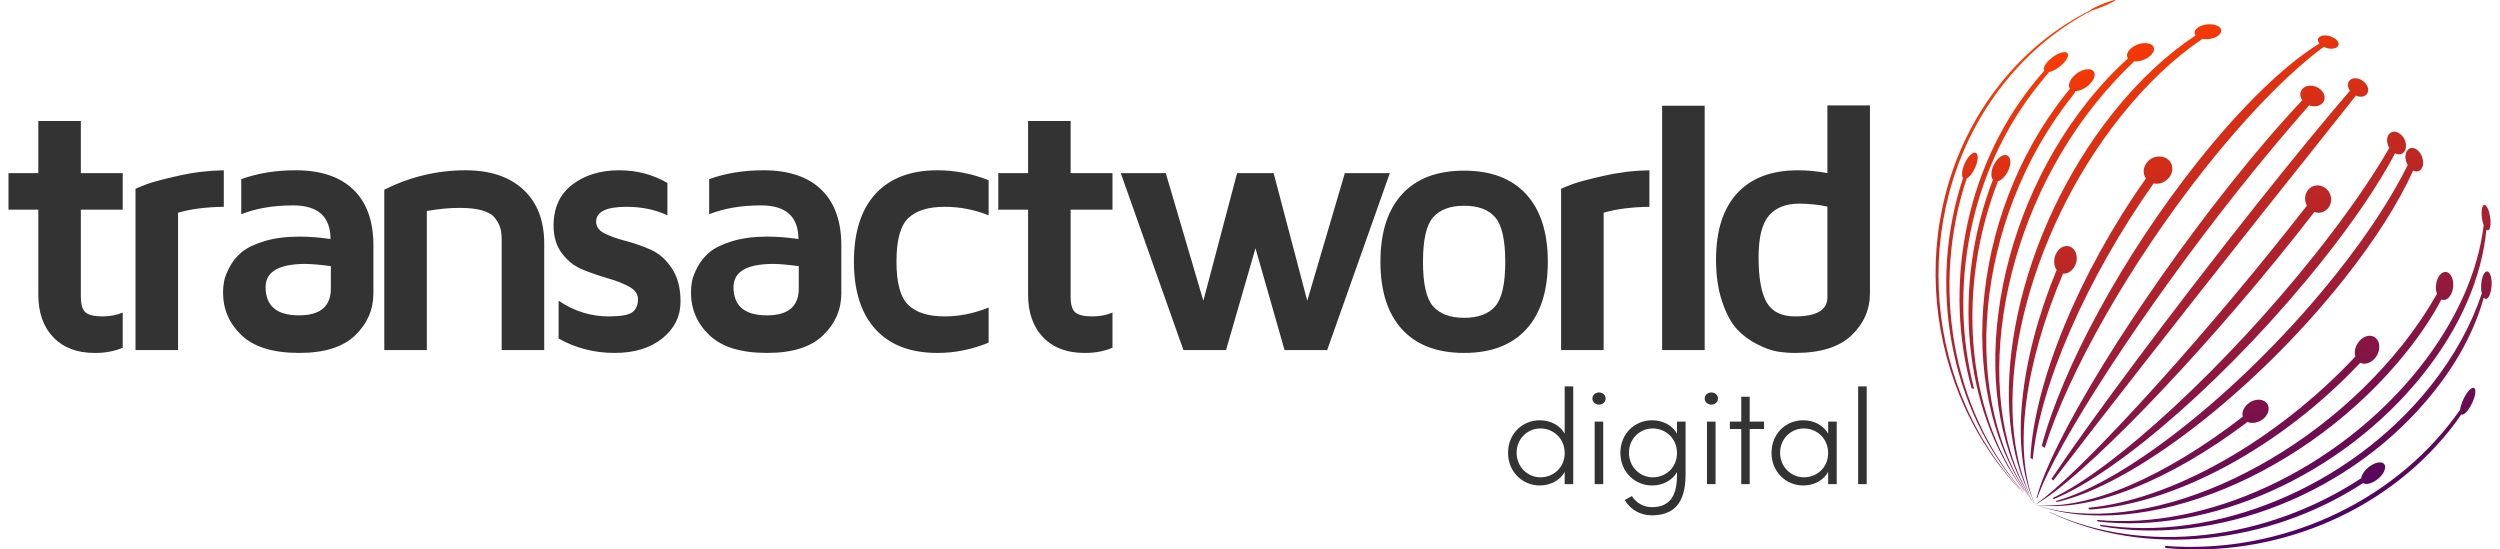 <svg width="182" height="40" viewBox="0 0 182 40" fill="none" xmlns="http://www.w3.org/2000/svg">
<path d="M9.864 25.486V13.743C10.075 13.645 10.364 13.528 10.733 13.39C11.104 13.253 11.848 13.055 12.967 12.801C14.081 12.547 15.191 12.414 16.293 12.396V15.056C14.998 15.073 13.887 15.215 12.962 15.486V25.486H9.864H9.864ZM19.335 20.891C19.335 22.268 20.14 22.956 21.753 22.956C21.762 22.956 21.77 22.956 21.779 22.956C23.315 22.956 24.086 22.306 24.086 21.003V19.376C23.367 19.277 22.752 19.221 22.244 19.213C20.312 19.213 19.343 19.772 19.335 20.891V20.891ZM16.237 21.278C16.237 21.02 16.262 20.753 16.314 20.478C16.361 20.202 16.495 19.863 16.71 19.45C16.925 19.036 17.218 18.675 17.592 18.361C17.962 18.051 18.509 17.784 19.236 17.56C19.959 17.337 20.815 17.225 21.805 17.225C22.506 17.225 23.259 17.285 24.06 17.401C24.06 15.77 23.152 14.953 21.34 14.953C19.89 14.953 18.634 15.168 17.562 15.598V13.042C18.75 12.611 20.067 12.396 21.517 12.396C23.35 12.396 24.752 12.866 25.725 13.803C26.698 14.742 27.184 16.097 27.184 17.87V21.355C27.184 22.539 26.741 23.558 25.859 24.41C24.972 25.267 23.612 25.693 21.779 25.693C19.882 25.693 18.483 25.263 17.584 24.406C16.684 23.55 16.237 22.509 16.237 21.278L16.237 21.278ZM27.976 25.486V13.808C29.865 12.866 31.836 12.396 33.888 12.396C35.683 12.396 37.09 12.866 38.101 13.804C39.112 14.742 39.62 16.054 39.62 17.745V25.486H36.522V17.479C36.522 17.134 36.492 16.846 36.427 16.614C36.363 16.385 36.238 16.14 36.049 15.891C35.859 15.637 35.549 15.448 35.123 15.323C34.693 15.198 34.142 15.133 33.471 15.133C32.714 15.133 31.913 15.211 31.074 15.361V25.486H27.976L27.976 25.486ZM40.3 16.424C40.3 15.129 40.756 14.131 41.664 13.438C42.576 12.745 43.712 12.396 45.072 12.396C46.35 12.396 47.52 12.702 48.588 13.318V15.676C47.714 15.262 46.72 15.056 45.614 15.056C44.139 15.056 43.398 15.417 43.398 16.144C43.398 16.506 43.609 16.794 44.026 17.001C44.448 17.207 44.961 17.388 45.563 17.543C46.17 17.702 46.772 17.913 47.37 18.176C47.973 18.442 48.484 18.894 48.906 19.527C49.332 20.159 49.543 20.964 49.543 21.945C49.543 23.021 49.104 23.916 48.226 24.626C47.349 25.336 46.191 25.693 44.745 25.693C43.269 25.693 41.91 25.345 40.666 24.643V21.893C41.798 22.655 43.011 23.034 44.306 23.034C45.193 23.034 45.774 22.93 46.041 22.724C46.312 22.517 46.445 22.207 46.445 21.794C46.445 21.411 46.234 21.106 45.808 20.873C45.387 20.641 44.875 20.439 44.272 20.267C43.674 20.095 43.071 19.888 42.473 19.651C41.871 19.415 41.359 19.027 40.937 18.481C40.511 17.934 40.3 17.25 40.3 16.424ZM53.399 20.891C53.399 22.268 54.204 22.956 55.818 22.956C55.826 22.956 55.835 22.956 55.843 22.956C57.38 22.956 58.15 22.306 58.15 21.003V19.376C57.431 19.277 56.816 19.221 56.308 19.213C54.376 19.213 53.408 19.772 53.399 20.891L53.399 20.891ZM50.301 21.278C50.301 21.02 50.327 20.753 50.378 20.478C50.426 20.202 50.559 19.863 50.775 19.45C50.99 19.036 51.282 18.675 51.657 18.361C52.027 18.051 52.573 17.784 53.3 17.56C54.023 17.337 54.88 17.225 55.869 17.225C56.571 17.225 57.324 17.285 58.124 17.401C58.124 15.77 57.216 14.953 55.405 14.953C53.955 14.953 52.698 15.168 51.627 15.598V13.042C52.814 12.611 54.131 12.396 55.581 12.396C57.414 12.396 58.817 12.866 59.789 13.803C60.762 14.742 61.248 16.097 61.248 17.87V21.355C61.248 22.539 60.805 23.558 59.923 24.41C59.037 25.267 57.677 25.693 55.844 25.693C53.946 25.693 52.547 25.263 51.648 24.406C50.749 23.55 50.301 22.509 50.301 21.278L50.301 21.278ZM62.165 19.045C62.165 16.898 62.69 15.25 63.74 14.109C64.79 12.969 66.292 12.396 68.25 12.396C69.511 12.396 70.75 12.637 71.972 13.12V15.676C70.952 15.263 69.885 15.056 68.77 15.056C67.583 15.056 66.705 15.327 66.128 15.874C65.552 16.416 65.263 17.475 65.263 19.045C65.263 20.599 65.552 21.653 66.128 22.204C66.705 22.759 67.583 23.034 68.77 23.034C69.838 23.034 70.905 22.819 71.972 22.389V24.945C70.75 25.444 69.511 25.694 68.25 25.694C66.292 25.694 64.79 25.121 63.74 23.976C62.691 22.828 62.165 21.184 62.165 19.045V19.045ZM72.675 15.263V12.603H74.844V8.808H77.942V12.603H80.989V15.263H77.942V21.623C77.942 22.178 78.058 22.552 78.286 22.746C78.518 22.939 78.927 23.034 79.517 23.034C80.067 23.034 80.562 22.939 80.989 22.754V25.315C80.386 25.569 79.724 25.694 79.013 25.694C78.988 25.694 78.966 25.694 78.949 25.694C77.671 25.694 76.668 25.315 75.941 24.557C75.209 23.8 74.844 22.759 74.844 21.429V15.263H72.675V15.263ZM81.592 12.603H84.867L87.604 21.894L90.061 12.603H92.72L95.168 21.894L97.905 12.603H101.18L96.618 25.486H93.516L91.399 18.072L89.256 25.486H86.153L81.592 12.603H81.592ZM104.329 15.822C103.838 16.385 103.593 17.466 103.593 19.062C103.593 20.663 103.838 21.743 104.329 22.298C104.824 22.858 105.576 23.137 106.592 23.137C107.612 23.137 108.365 22.858 108.851 22.298C109.337 21.743 109.583 20.663 109.583 19.062C109.583 17.466 109.337 16.386 108.851 15.822C108.365 15.258 107.612 14.979 106.592 14.979C105.577 14.979 104.824 15.258 104.329 15.822ZM102.069 23.976C101.019 22.827 100.495 21.188 100.495 19.058C100.495 16.928 101.019 15.288 102.069 14.139C103.119 12.995 104.625 12.423 106.588 12.423C108.55 12.423 110.056 12.995 111.106 14.139C112.156 15.288 112.681 16.928 112.681 19.058C112.681 21.188 112.156 22.827 111.106 23.976C110.056 25.121 108.55 25.693 106.588 25.693C104.625 25.693 103.119 25.121 102.069 23.976ZM113.647 25.487V13.744C113.858 13.645 114.146 13.528 114.516 13.391C114.886 13.253 115.631 13.055 116.749 12.801C117.864 12.547 118.974 12.414 120.076 12.397V15.056C118.781 15.073 117.67 15.215 116.745 15.486V25.487H113.647H113.647ZM121.003 25.487V7.698H124.101V25.487H121.003ZM128.025 18.731C128.025 20.25 128.223 21.347 128.619 22.023C129.015 22.698 129.703 23.034 130.689 23.034C132.25 23.034 133.034 22.569 133.034 21.644V15.039C132.427 14.906 131.747 14.832 130.99 14.824C130.022 14.824 129.286 15.112 128.782 15.689C128.279 16.27 128.025 17.281 128.025 18.731L128.025 18.731ZM124.927 18.899C124.927 16.799 125.439 15.19 126.463 14.071C127.491 12.956 128.963 12.397 130.891 12.397C131.58 12.397 132.294 12.466 133.034 12.599V7.672H136.132V21.356C136.132 22.539 135.684 23.559 134.79 24.415C133.894 25.267 132.526 25.694 130.689 25.694C130.258 25.694 129.832 25.659 129.406 25.595C128.985 25.525 128.49 25.349 127.922 25.061C127.354 24.777 126.859 24.407 126.442 23.951C126.02 23.495 125.663 22.827 125.37 21.95C125.073 21.067 124.927 20.052 124.927 18.899ZM0.619 15.263V12.603H2.788V8.808H5.886V12.603H8.933V15.263H5.886V21.623C5.886 22.178 6.002 22.552 6.23 22.746C6.463 22.939 6.872 23.034 7.461 23.034C8.012 23.034 8.506 22.939 8.933 22.754V25.315C8.33 25.569 7.668 25.694 6.958 25.694C6.932 25.694 6.91 25.694 6.893 25.694C5.615 25.694 4.612 25.315 3.885 24.557C3.154 23.8 2.788 22.759 2.788 21.429V15.263H0.619V15.263Z" fill="#333333"/>
<path d="M179.572 28.641C179.873 28.206 180.154 28.098 180.2 28.402C180.291 29.011 179.503 30.362 179.18 30.166L179.18 30.166C178.939 30.539 178.67 30.902 178.386 31.259C173.41 37.523 165.328 40.615 157.651 39.898C157.638 39.847 157.623 39.794 157.606 39.74C165.252 40.347 173.312 37.181 178.287 30.916C178.571 30.559 178.84 30.197 179.095 29.832L179.095 29.852C179.12 29.497 179.335 28.986 179.572 28.641V28.641ZM168.851 3.168L168.865 3.181C168.675 2.962 168.704 2.734 168.968 2.632C169.514 2.422 170.4 2.899 170.231 3.312C170.126 3.566 169.624 3.643 169.161 3.405L169.169 3.41C166.938 5.041 163.878 8.041 160.578 12.197C155.105 19.086 150.56 27.153 148.86 32.603C148.786 32.553 148.714 32.505 148.64 32.456C150.116 26.857 154.503 18.685 159.976 11.794C163.276 7.64 166.393 4.678 168.851 3.168L168.851 3.168ZM152.835 0.388C153.323 0.179 153.929 -0.029 154.012 0.003C153.983 0.123 152.777 0.629 152.311 0.753H152.314C149.965 1.956 147.734 3.746 145.874 6.088C139.061 14.665 139.678 27.557 147.046 35.62C147.039 35.62 147.032 35.621 147.025 35.622C139.514 27.58 138.785 14.704 145.597 6.128C147.458 3.785 149.697 1.995 152.143 0.767L152.148 0.767C152.171 0.68 152.677 0.456 152.836 0.388H152.835ZM143.003 11.96C143.291 11.279 143.789 10.893 143.938 11.238C144.131 11.681 143.595 12.82 143.155 13.004L143.173 12.998C140.592 20.739 142.012 29.734 147.323 35.847C147.316 35.846 147.309 35.846 147.303 35.846C141.86 29.728 140.329 20.727 142.91 12.96L142.917 12.965C142.778 12.802 142.833 12.363 143.003 11.96L143.003 11.96ZM145.142 12.016C145.491 11.302 146.136 11.044 146.312 11.546C146.513 12.12 145.923 13.12 145.403 13.204L145.448 13.198C142.468 20.88 143.044 29.745 147.363 35.733C147.353 35.73 147.343 35.727 147.334 35.725C142.846 29.693 142.129 20.791 145.081 13.087L145.095 13.1C144.906 12.884 144.949 12.414 145.142 12.016L145.142 12.016ZM149.213 4.342C149.813 3.783 150.578 3.604 150.554 4.028C150.531 4.436 149.742 5.144 149.173 5.24C148.91 5.565 148.619 5.909 148.336 6.266C143.36 12.53 141.813 21.056 143.713 28.305C143.652 28.293 143.592 28.282 143.533 28.272C141.509 20.999 142.972 12.457 147.947 6.192C148.231 5.835 148.522 5.491 148.819 5.159L148.824 5.162C148.701 4.996 148.89 4.644 149.213 4.342L149.213 4.342ZM150.984 5.525C151.603 4.913 152.506 4.869 152.492 5.453C152.482 5.961 151.698 6.643 151.078 6.629L151.083 6.629C151.059 6.749 150.959 6.872 150.86 6.997C143.72 15.985 142.508 29.306 148.154 36.747C155.779 39.311 167.748 34.1 174.889 25.111C175.872 23.873 176.712 22.627 177.411 21.394L177.418 21.407C177.259 20.995 177.337 20.453 177.546 20.124C177.883 19.596 178.403 19.729 178.558 20.383C178.746 21.181 178.23 22.036 177.737 21.799C177.072 23.061 176.23 24.319 175.24 25.565C168.1 34.554 155.972 39.562 148.154 36.747C142.25 29.216 143.252 15.821 150.391 6.832C150.49 6.708 150.589 6.585 150.689 6.464L150.702 6.475C150.516 6.249 150.665 5.842 150.985 5.525H150.984ZM155.231 3.446C155.91 2.958 156.898 3.076 156.807 3.635C156.736 4.081 155.994 4.525 155.373 4.461C154.399 5.388 153.41 6.447 152.466 7.636C145.327 16.625 143.396 29.66 148.154 36.747C151.182 34.675 159.427 25.707 166.566 16.717C167.041 16.12 167.501 15.536 167.941 14.969L167.958 14.994C167.71 14.581 167.791 14.071 168.076 13.774C168.655 13.17 169.675 13.619 169.706 14.489C169.729 15.16 169.107 15.661 168.484 15.431C168.045 15.999 167.588 16.584 167.114 17.181C159.974 26.17 151.484 34.931 148.154 36.747C146.477 32.869 147.422 26.423 150.189 19.92L150.157 19.914C150.767 20.007 151.37 19.206 151.138 18.468C150.907 17.735 150.069 17.722 149.692 18.447C149.498 18.819 149.481 19.325 149.729 19.651L149.726 19.647C147.027 26.205 146.267 32.753 148.154 36.747C143.114 29.541 144.817 16.41 151.957 7.421C152.901 6.233 153.893 5.175 154.916 4.253L154.924 4.26C154.736 4.03 154.895 3.686 155.231 3.446ZM160.143 1.927C160.858 1.577 161.854 1.843 161.687 2.34C161.573 2.684 160.915 2.935 160.34 2.827C158.312 4.195 156.273 6.102 154.354 8.518C147.501 17.146 144.668 29.137 147.737 35.923C147.725 35.916 147.713 35.911 147.701 35.905C144.344 28.978 146.95 16.876 153.803 8.248C155.722 5.832 157.779 3.934 159.84 2.581L159.848 2.588C159.657 2.366 159.811 2.091 160.143 1.928V1.927ZM156.331 11.787C156.954 11.082 158.108 11.373 158.145 12.244C158.175 12.92 157.453 13.526 156.751 13.342L156.78 13.351C151.902 20.262 148.475 28.136 147.984 33.44C147.928 33.404 147.871 33.37 147.815 33.335C148.08 27.891 151.334 19.913 156.224 12.989L156.226 12.992C155.951 12.62 156.037 12.118 156.331 11.787L156.331 11.787ZM167.689 6.399C168.263 5.951 169.313 6.487 169.23 7.186C169.177 7.625 168.634 7.884 168.089 7.663L168.105 7.671C166.615 9.364 164.853 11.443 162.934 13.859C156.081 22.487 149.709 32.275 148.304 36.276C148.291 36.266 148.278 36.257 148.265 36.247C149.362 32.023 155.492 22.057 162.344 13.429C164.263 11.013 166.044 8.948 167.608 7.294L167.621 7.309C167.374 6.977 167.432 6.601 167.689 6.4L167.689 6.399ZM171.088 5.82C171.554 5.436 172.485 6.01 172.398 6.629C172.349 6.983 171.946 7.161 171.503 6.955L171.513 6.961C169.881 9.028 167.593 11.884 164.858 15.327C158.821 22.928 152.542 30.959 149.484 34.975C149.438 34.938 149.39 34.901 149.343 34.865C152.151 30.654 158.246 22.48 164.284 14.879C167.019 11.436 169.345 8.609 171.075 6.606L171.086 6.619C170.86 6.316 170.886 5.987 171.088 5.82ZM173.905 9.783C174.269 9.303 175.074 9.774 175.152 10.515C175.213 11.08 174.801 11.382 174.361 11.165C173.174 13.408 171.389 16.051 169.094 18.941C162.617 27.095 154.301 34.413 149.51 36.333C149.483 36.309 149.457 36.285 149.431 36.261C153.974 34.114 162.099 26.622 168.576 18.468C170.872 15.577 172.68 12.957 173.942 10.766L173.95 10.778C173.729 10.424 173.732 10.012 173.905 9.783H173.905ZM175.226 10.992C175.525 10.521 176.187 10.846 176.365 11.553C176.529 12.197 176.153 12.658 175.678 12.416C174.611 14.775 172.896 17.485 170.6 20.375C164.124 28.529 155.252 35.319 149.737 36.549C149.712 36.525 149.688 36.501 149.663 36.477C154.943 35.018 163.635 28.053 170.111 19.899C172.407 17.009 174.144 14.322 175.28 12.015L175.281 12.016C175.069 11.653 175.072 11.234 175.226 10.992H175.226ZM163.737 29.329C164.446 28.829 165.296 29.188 165.137 29.921C164.99 30.593 164.067 30.993 163.539 30.679C163.562 30.693 163.586 30.707 163.614 30.721C158.052 34.93 152.159 37.371 148.154 36.747C152.001 37.203 157.756 34.615 163.272 30.336L163.273 30.341C163.166 29.987 163.393 29.572 163.737 29.329ZM171.84 24.745C172.446 24.166 173.227 24.464 173.211 25.268C173.193 26.086 172.381 26.69 171.827 26.407C166.051 32.563 158.292 36.705 152.125 37.096C152.089 37.055 152.053 37.012 152.016 36.97C158.035 36.403 165.68 32.13 171.467 25.96L171.475 25.979C171.333 25.56 171.522 25.05 171.84 24.745H171.84ZM180.673 15.271C180.717 14.933 180.851 14.822 180.998 15.002C181.358 15.438 181.437 16.793 181.101 16.77C181.066 16.767 181.033 16.748 181.006 16.723L181.006 16.724C180.682 20.142 179.153 23.78 176.418 27.223C170.475 34.705 160.711 38.914 152.72 37.964C152.694 37.925 152.668 37.887 152.641 37.848C160.509 38.613 170.183 34.27 176.126 26.787C178.86 23.345 180.409 19.736 180.812 16.398L180.815 16.405C180.678 16.054 180.632 15.583 180.673 15.271H180.673ZM180.738 20.14C180.888 19.711 181.124 19.63 181.275 19.957C181.557 20.566 181.306 21.86 180.927 21.756C180.878 21.742 180.84 21.707 180.812 21.672L180.815 21.677C180.159 24.028 178.932 26.318 177.2 28.498C171.257 35.98 161.25 39.794 152.928 38.305C152.907 38.269 152.886 38.231 152.863 38.194C161.083 39.508 171.015 35.565 176.959 28.082C178.69 25.902 179.924 23.623 180.675 21.36L180.675 21.362C180.58 20.982 180.621 20.476 180.738 20.141L180.738 20.14ZM172.612 33.883C173.194 33.51 173.708 33.618 173.63 34.095C173.521 34.771 172.449 35.444 172.033 35.168C165.141 39.644 156.192 40.654 149.195 37.288C149.191 37.28 149.188 37.273 149.184 37.265C156.112 40.476 165.003 39.336 171.894 34.817L171.893 34.832C171.923 34.506 172.25 34.115 172.612 33.883Z" fill="url(#paint0_linear_105_4211)"/>
<path d="M113.909 28.13V31.571C113.568 30.957 112.866 30.596 112.096 30.596C110.819 30.596 109.786 31.581 109.786 32.964C109.786 34.348 110.829 35.342 112.096 35.342C112.856 35.342 113.568 34.982 113.909 34.358V35.245H114.532V28.13H113.909V28.13ZM112.145 34.748C111.19 34.748 110.41 33.968 110.41 32.955C110.41 31.951 111.19 31.191 112.145 31.191C113.051 31.191 113.909 31.883 113.909 32.984C113.909 34.037 113.09 34.748 112.145 34.748V34.748ZM116.404 29.456C116.676 29.456 116.891 29.271 116.891 29.017C116.891 28.754 116.676 28.569 116.404 28.569C116.15 28.569 115.926 28.754 115.926 29.017C115.926 29.271 116.15 29.456 116.404 29.456ZM116.092 35.245H116.715V30.694H116.092V35.245ZM122.085 30.694V31.571C121.744 30.957 121.043 30.596 120.273 30.596C118.996 30.596 117.963 31.581 117.963 32.964C117.963 34.348 119.006 35.342 120.273 35.342C121.033 35.342 121.744 34.982 122.085 34.368V34.602C122.085 36.356 121.355 36.921 120.244 36.921C119.698 36.921 119.133 36.648 118.801 36.112L118.275 36.404C118.723 37.145 119.474 37.516 120.244 37.516C121.725 37.516 122.709 36.775 122.709 34.572V30.693H122.085V30.694ZM120.321 34.748C119.366 34.748 118.587 33.968 118.587 32.955C118.587 31.951 119.366 31.191 120.321 31.191C121.228 31.191 122.085 31.883 122.085 32.984C122.085 34.037 121.267 34.748 120.321 34.748V34.748ZM124.58 29.456C124.853 29.456 125.068 29.271 125.068 29.017C125.068 28.754 124.853 28.569 124.58 28.569C124.327 28.569 124.103 28.754 124.103 29.017C124.103 29.271 124.327 29.456 124.58 29.456ZM124.268 35.245H124.892V30.694H124.268V35.245ZM128.42 30.694H127.378V28.881H126.764V30.694H125.935V31.23H126.764V35.245H127.378V31.23H128.42V30.694ZM133.089 30.694V31.571C132.748 30.957 132.046 30.596 131.276 30.596C129.999 30.596 128.966 31.581 128.966 32.964C128.966 34.348 130.009 35.342 131.276 35.342C132.036 35.342 132.748 34.982 133.089 34.358V35.245H133.713V30.694H133.089ZM131.325 34.748C130.37 34.748 129.59 33.968 129.59 32.955C129.59 31.951 130.37 31.191 131.325 31.191C132.231 31.191 133.089 31.883 133.089 32.984C133.089 34.037 132.27 34.748 131.325 34.748V34.748ZM135.272 35.245H135.896V28.13H135.272V35.245Z" fill="#333333"/>
<defs>
<linearGradient id="paint0_linear_105_4211" x1="155.332" y1="0.844" x2="166.973" y2="39.156" gradientUnits="userSpaceOnUse">
<stop stop-color="#FF3C00"/>
<stop offset="0.541" stop-color="#A71F31"/>
<stop offset="1" stop-color="#4E0263"/>
</linearGradient>
</defs>
</svg>
